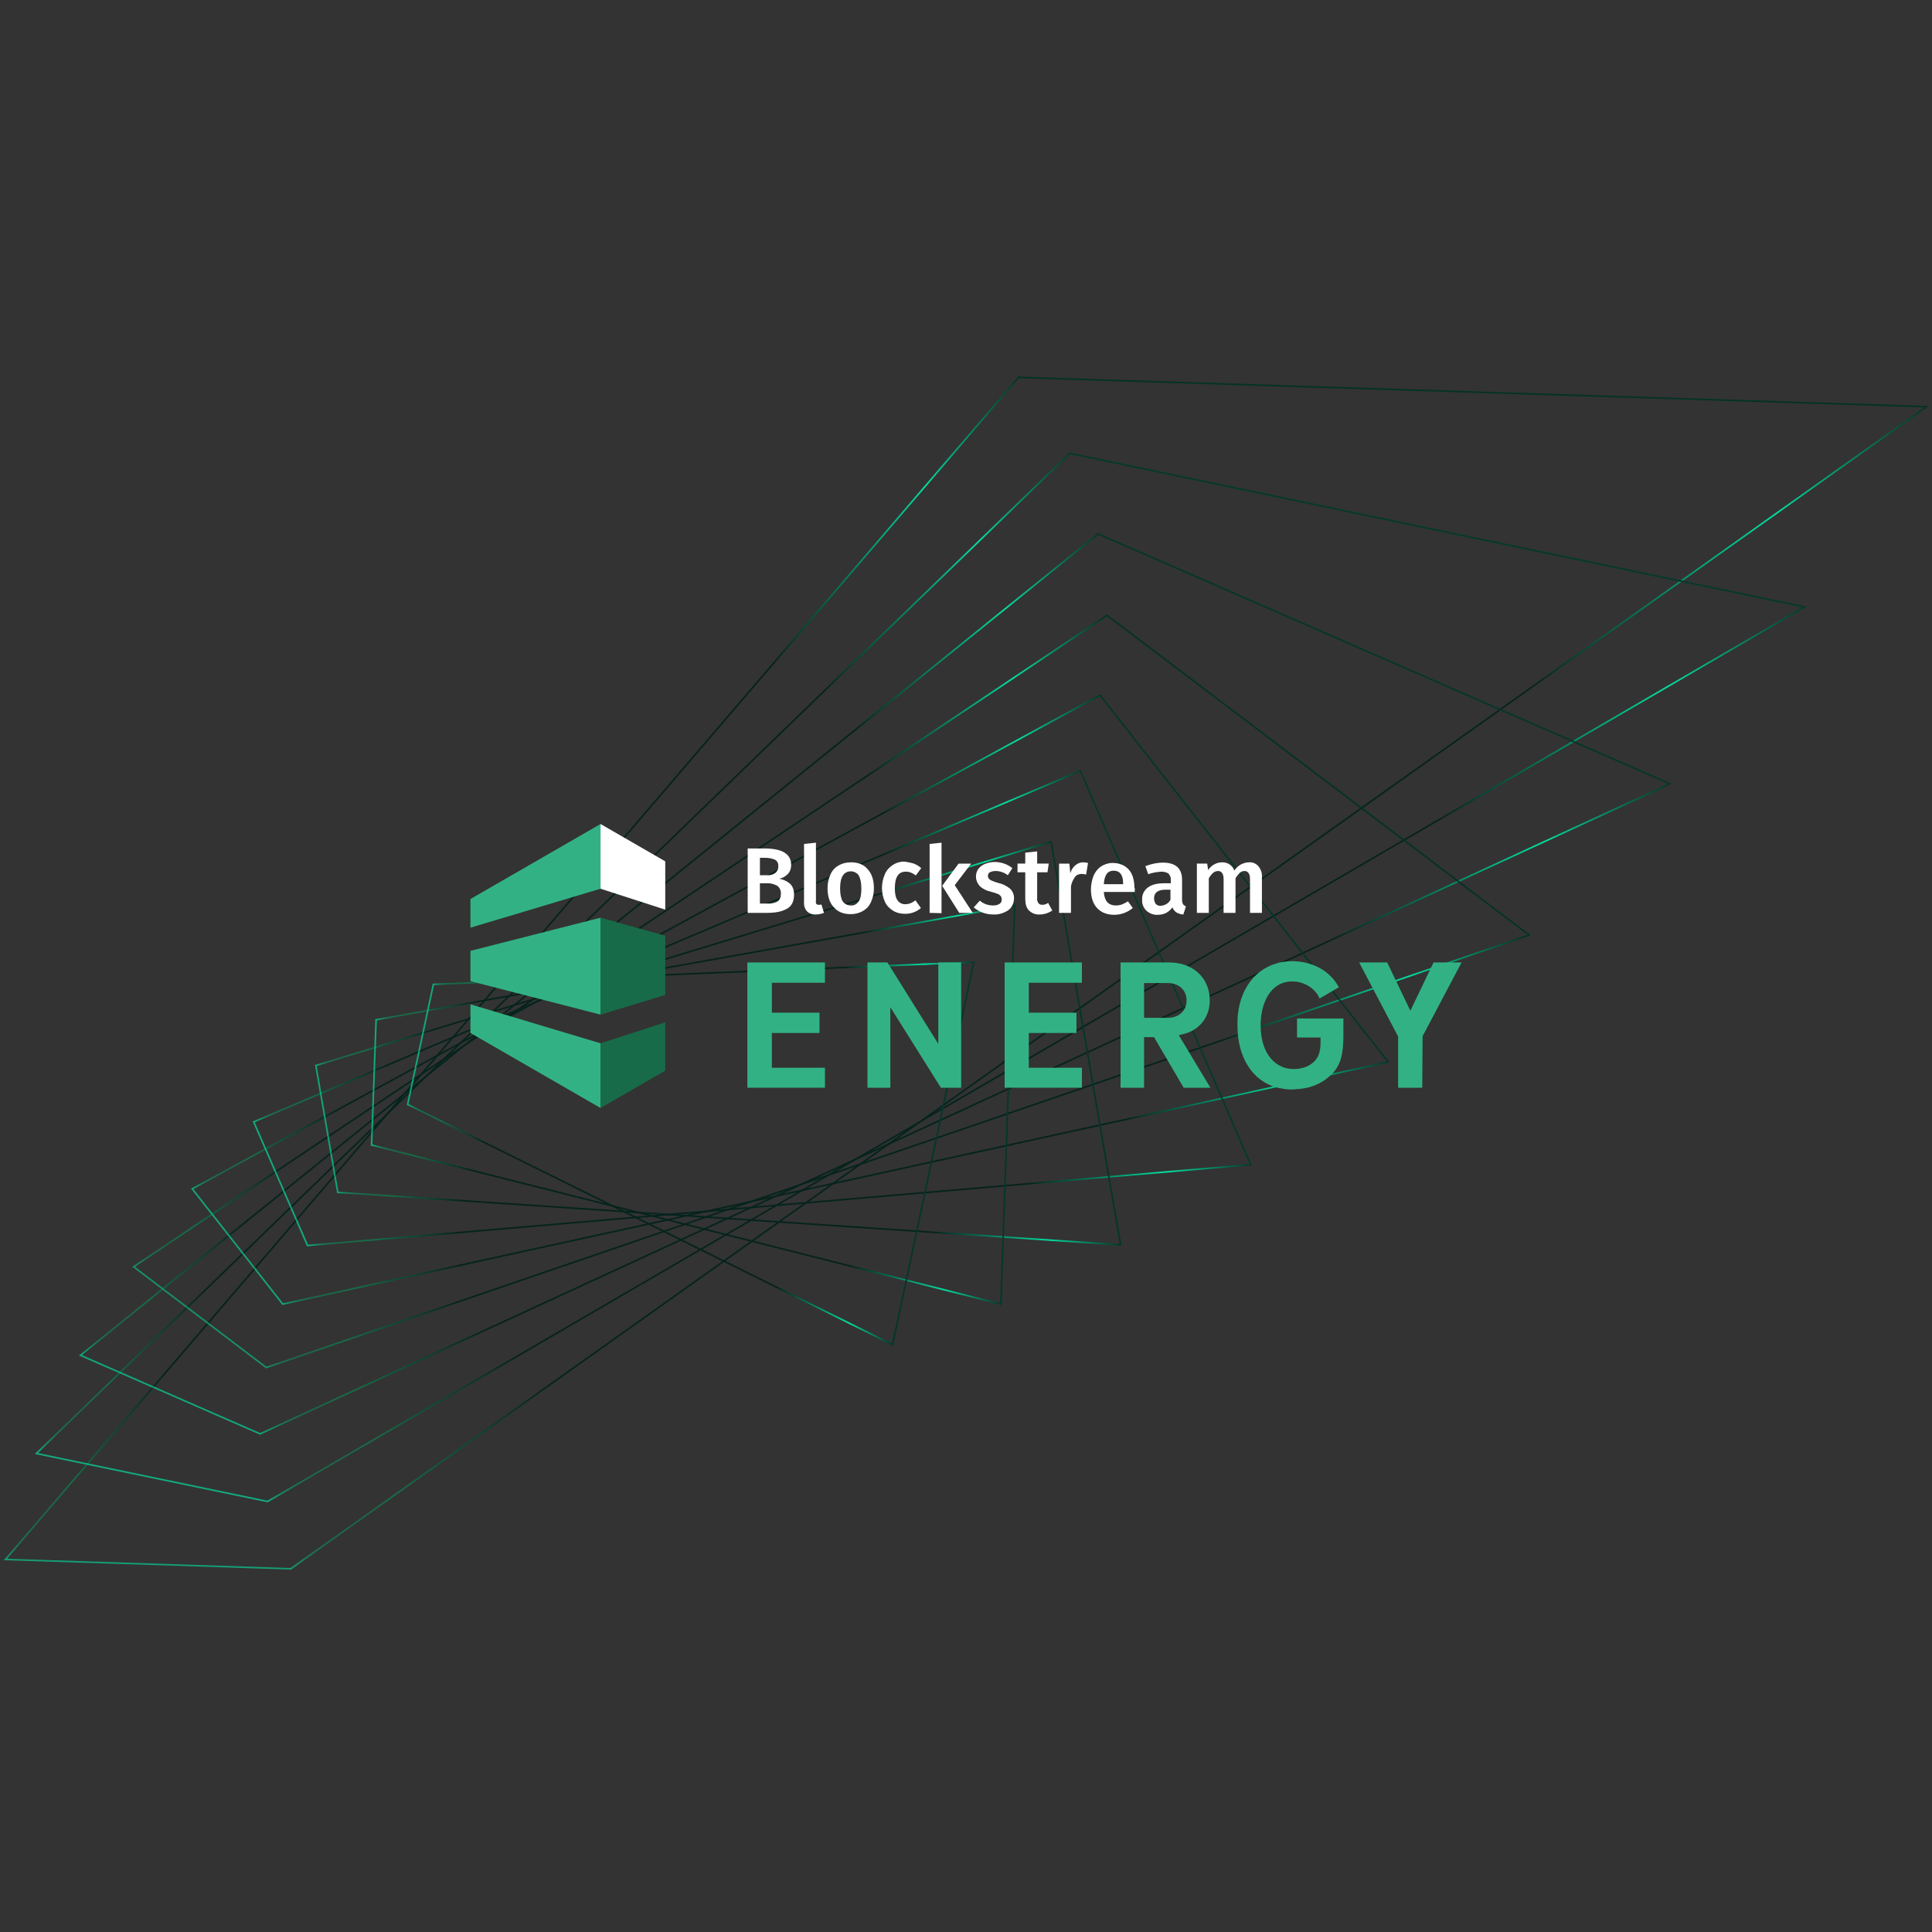 <?xml version="1.0" encoding="utf-8"?>
<!-- Generator: Adobe Illustrator 25.3.1, SVG Export Plug-In . SVG Version: 6.00 Build 0)  -->
<svg version="1.1" id="Layer_1" xmlns="http://www.w3.org/2000/svg" xmlns:xlink="http://www.w3.org/1999/xlink" x="0px" y="0px"
	 viewBox="0 0 600 600" style="enable-background:new 0 0 600 600;" xml:space="preserve">
<rect x="0" y="0" width="600" height="600" fill="#333333" stroke="none"/>
<style type="text/css">
	.st0{fill:none;stroke:url(#SVGID_1_);stroke-width:0.5;}
	.st1{fill:none;stroke:url(#SVGID_2_);stroke-width:0.5;}
	.st2{fill:none;stroke:url(#SVGID_3_);stroke-width:0.5;}
	.st3{fill:none;stroke:url(#SVGID_4_);stroke-width:0.5;}
	.st4{fill:none;stroke:url(#SVGID_5_);stroke-width:0.5;}
	.st5{fill:none;stroke:url(#SVGID_6_);stroke-width:0.5;}
	.st6{fill:none;stroke:url(#SVGID_7_);stroke-width:0.5;}
	.st7{fill:none;stroke:url(#SVGID_8_);stroke-width:0.5;}
	.st8{fill:none;stroke:url(#SVGID_9_);stroke-width:0.5;}
	.st9{fill:#32B284;}
	.st10{fill:#FFFFFF;}
	.st11{fill:#186B49;}
</style>
<g>
	<g id="Layer_10">
		<g>
			
				<linearGradient id="SVGID_1_" gradientUnits="userSpaceOnUse" x1="-1728.697" y1="-5604.438" x2="-1565.44" y2="-5604.438" gradientTransform="matrix(2.527 -2.237 -2.322 -7.473627e-02 -8602.803 -3799.131)">
				<stop  offset="0" style="stop-color:#05DD9F;stop-opacity:0.7"/>
				<stop  offset="3.847468e-03" style="stop-color:#0AC18A;stop-opacity:0.717"/>
				<stop  offset="8.570656e-03" style="stop-color:#0EA676;stop-opacity:0.737"/>
				<stop  offset="1.400079e-02" style="stop-color:#129065;stop-opacity:0.76"/>
				<stop  offset="2.034447e-02" style="stop-color:#157F58;stop-opacity:0.787"/>
				<stop  offset="2.818956e-02" style="stop-color:#177450;stop-opacity:0.821"/>
				<stop  offset="3.919579e-02" style="stop-color:#186D4A;stop-opacity:0.869"/>
				<stop  offset="6.975069e-02" style="stop-color:#186B49"/>
				<stop  offset="0.102" style="stop-color:#115038"/>
				<stop  offset="0.161" style="stop-color:#05231C"/>
				<stop  offset="0.76" style="stop-color:#05231C"/>
				<stop  offset="0.908" style="stop-color:#05DD9F"/>
				<stop  offset="1" style="stop-color:#053226"/>
			</linearGradient>
			<polygon class="st0" points="90.3,487.2 1.7,484.3 316.3,117.2 598.3,126.3 			"/>
		</g>
	</g>
	<g id="Layer_9">
		<g>
			
				<linearGradient id="SVGID_2_" gradientUnits="userSpaceOnUse" x1="-1348.63" y1="-4930.185" x2="-1185.374" y2="-4930.185" gradientTransform="matrix(2.452 -1.808 -1.88 -0.393 -5914.294 -3917.15)">
				<stop  offset="0" style="stop-color:#05DD9F;stop-opacity:0.7"/>
				<stop  offset="3.847468e-03" style="stop-color:#0AC18A;stop-opacity:0.717"/>
				<stop  offset="8.570656e-03" style="stop-color:#0EA676;stop-opacity:0.737"/>
				<stop  offset="1.400079e-02" style="stop-color:#129065;stop-opacity:0.76"/>
				<stop  offset="2.034447e-02" style="stop-color:#157F58;stop-opacity:0.787"/>
				<stop  offset="2.818956e-02" style="stop-color:#177450;stop-opacity:0.821"/>
				<stop  offset="3.919579e-02" style="stop-color:#186D4A;stop-opacity:0.869"/>
				<stop  offset="6.975069e-02" style="stop-color:#186B49"/>
				<stop  offset="0.102" style="stop-color:#115038"/>
				<stop  offset="0.161" style="stop-color:#05231C"/>
				<stop  offset="0.76" style="stop-color:#05231C"/>
				<stop  offset="0.908" style="stop-color:#05DD9F"/>
				<stop  offset="1" style="stop-color:#053226"/>
			</linearGradient>
			<polygon class="st1" points="83.1,466.3 11.3,451.4 332.2,140.8 560.4,188.5 			"/>
		</g>
	</g>
	<g id="Layer_8">
		<g>
			
				<linearGradient id="SVGID_3_" gradientUnits="userSpaceOnUse" x1="-1015.299" y1="-4173.607" x2="-852.06" y2="-4173.607" gradientTransform="matrix(2.316 -1.404 -1.463 -0.639 -3702.471 -3659.354)">
				<stop  offset="0" style="stop-color:#05DD9F;stop-opacity:0.7"/>
				<stop  offset="3.847468e-03" style="stop-color:#0AC18A;stop-opacity:0.717"/>
				<stop  offset="8.570656e-03" style="stop-color:#0EA676;stop-opacity:0.737"/>
				<stop  offset="1.400079e-02" style="stop-color:#129065;stop-opacity:0.76"/>
				<stop  offset="2.034447e-02" style="stop-color:#157F58;stop-opacity:0.787"/>
				<stop  offset="2.818956e-02" style="stop-color:#177450;stop-opacity:0.821"/>
				<stop  offset="3.919579e-02" style="stop-color:#186D4A;stop-opacity:0.869"/>
				<stop  offset="6.975069e-02" style="stop-color:#186B49"/>
				<stop  offset="0.102" style="stop-color:#115038"/>
				<stop  offset="0.161" style="stop-color:#05231C"/>
				<stop  offset="0.76" style="stop-color:#05231C"/>
				<stop  offset="0.908" style="stop-color:#05DD9F"/>
				<stop  offset="1" style="stop-color:#053226"/>
			</linearGradient>
			<polygon class="st2" points="80.8,445.3 25,420.9 341,165.8 518.6,243.4 			"/>
		</g>
	</g>
	<g id="Layer_7">
		<g>
			
				<linearGradient id="SVGID_4_" gradientUnits="userSpaceOnUse" x1="-752.082" y1="-3343.25" x2="-588.823" y2="-3343.25" gradientTransform="matrix(2.134 -1.034 -1.08 -0.819 -1945.036 -3104.933)">
				<stop  offset="0" style="stop-color:#05DD9F;stop-opacity:0.7"/>
				<stop  offset="3.847468e-03" style="stop-color:#0AC18A;stop-opacity:0.717"/>
				<stop  offset="8.570656e-03" style="stop-color:#0EA676;stop-opacity:0.737"/>
				<stop  offset="1.400079e-02" style="stop-color:#129065;stop-opacity:0.76"/>
				<stop  offset="2.034447e-02" style="stop-color:#157F58;stop-opacity:0.787"/>
				<stop  offset="2.818956e-02" style="stop-color:#177450;stop-opacity:0.821"/>
				<stop  offset="3.919579e-02" style="stop-color:#186D4A;stop-opacity:0.869"/>
				<stop  offset="6.975069e-02" style="stop-color:#186B49"/>
				<stop  offset="0.102" style="stop-color:#115038"/>
				<stop  offset="0.161" style="stop-color:#05231C"/>
				<stop  offset="0.76" style="stop-color:#05231C"/>
				<stop  offset="0.908" style="stop-color:#05DD9F"/>
				<stop  offset="1" style="stop-color:#053226"/>
			</linearGradient>
			<polygon class="st3" points="82.7,424.7 41.5,393.4 343.8,191.1 474.9,290.4 			"/>
		</g>
	</g>
	<g id="Layer_6">
		<g>
			
				<linearGradient id="SVGID_5_" gradientUnits="userSpaceOnUse" x1="-585.446" y1="-2453.815" x2="-422.2" y2="-2453.815" gradientTransform="matrix(1.921 -0.702 -0.737 -0.939 -610.021 -2327.295)">
				<stop  offset="0" style="stop-color:#05DD9F;stop-opacity:0.7"/>
				<stop  offset="3.847468e-03" style="stop-color:#0AC18A;stop-opacity:0.717"/>
				<stop  offset="8.570656e-03" style="stop-color:#0EA676;stop-opacity:0.737"/>
				<stop  offset="1.400079e-02" style="stop-color:#129065;stop-opacity:0.76"/>
				<stop  offset="2.034447e-02" style="stop-color:#157F58;stop-opacity:0.787"/>
				<stop  offset="2.818956e-02" style="stop-color:#177450;stop-opacity:0.821"/>
				<stop  offset="3.919579e-02" style="stop-color:#186D4A;stop-opacity:0.869"/>
				<stop  offset="6.975069e-02" style="stop-color:#186B49"/>
				<stop  offset="0.102" style="stop-color:#115038"/>
				<stop  offset="0.161" style="stop-color:#05231C"/>
				<stop  offset="0.76" style="stop-color:#05231C"/>
				<stop  offset="0.908" style="stop-color:#05DD9F"/>
				<stop  offset="1" style="stop-color:#053226"/>
			</linearGradient>
			<polygon class="st4" points="87.8,405 59.7,369.2 341.6,215.9 431.1,329.8 			"/>
		</g>
	</g>
	<g id="Layer_5">
		<g>
			
				<linearGradient id="SVGID_6_" gradientUnits="userSpaceOnUse" x1="-544.548" y1="-1525.404" x2="-381.303" y2="-1525.404" gradientTransform="matrix(1.688 -0.412 -0.436 -1.007 341.582 -1392.817)">
				<stop  offset="0" style="stop-color:#05DD9F;stop-opacity:0.7"/>
				<stop  offset="3.847468e-03" style="stop-color:#0AC18A;stop-opacity:0.717"/>
				<stop  offset="8.570656e-03" style="stop-color:#0EA676;stop-opacity:0.737"/>
				<stop  offset="1.400079e-02" style="stop-color:#129065;stop-opacity:0.76"/>
				<stop  offset="2.034447e-02" style="stop-color:#157F58;stop-opacity:0.787"/>
				<stop  offset="2.818956e-02" style="stop-color:#177450;stop-opacity:0.821"/>
				<stop  offset="3.919579e-02" style="stop-color:#186D4A;stop-opacity:0.869"/>
				<stop  offset="6.975069e-02" style="stop-color:#186B49"/>
				<stop  offset="0.102" style="stop-color:#115038"/>
				<stop  offset="0.161" style="stop-color:#05231C"/>
				<stop  offset="0.76" style="stop-color:#05231C"/>
				<stop  offset="0.908" style="stop-color:#05DD9F"/>
				<stop  offset="1" style="stop-color:#053226"/>
			</linearGradient>
			<polygon class="st5" points="95.5,386.8 78.8,348.4 335.5,239.4 388.4,361.7 			"/>
		</g>
	</g>
	<g id="Layer_4">
		<g>
			
				<linearGradient id="SVGID_7_" gradientUnits="userSpaceOnUse" x1="-660.172" y1="-584.184" x2="-496.916" y2="-584.184" gradientTransform="matrix(1.448 -0.164 -0.178 -1.032 953.143 -360.048)">
				<stop  offset="0" style="stop-color:#05DD9F;stop-opacity:0.7"/>
				<stop  offset="3.847468e-03" style="stop-color:#0AC18A;stop-opacity:0.717"/>
				<stop  offset="8.570656e-03" style="stop-color:#0EA676;stop-opacity:0.737"/>
				<stop  offset="1.400079e-02" style="stop-color:#129065;stop-opacity:0.76"/>
				<stop  offset="2.034447e-02" style="stop-color:#157F58;stop-opacity:0.787"/>
				<stop  offset="2.818956e-02" style="stop-color:#177450;stop-opacity:0.821"/>
				<stop  offset="3.919579e-02" style="stop-color:#186D4A;stop-opacity:0.869"/>
				<stop  offset="6.975069e-02" style="stop-color:#186B49"/>
				<stop  offset="0.102" style="stop-color:#115038"/>
				<stop  offset="0.161" style="stop-color:#05231C"/>
				<stop  offset="0.76" style="stop-color:#05231C"/>
				<stop  offset="0.908" style="stop-color:#05DD9F"/>
				<stop  offset="1" style="stop-color:#053226"/>
			</linearGradient>
			<polygon class="st6" points="104.9,370.3 98.1,330.9 326.4,261.4 348,386.6 			"/>
		</g>
	</g>
	<g id="Layer_3">
		<g>
			
				<linearGradient id="SVGID_8_" gradientUnits="userSpaceOnUse" x1="-964.581" y1="336.876" x2="-801.328" y2="336.876" gradientTransform="matrix(1.209 4.231946e-02 3.567425e-02 -1.019 1270.264 720.441)">
				<stop  offset="0" style="stop-color:#05DD9F;stop-opacity:0.7"/>
				<stop  offset="3.847468e-03" style="stop-color:#0AC18A;stop-opacity:0.717"/>
				<stop  offset="8.570656e-03" style="stop-color:#0EA676;stop-opacity:0.737"/>
				<stop  offset="1.400079e-02" style="stop-color:#129065;stop-opacity:0.76"/>
				<stop  offset="2.034447e-02" style="stop-color:#157F58;stop-opacity:0.787"/>
				<stop  offset="2.818956e-02" style="stop-color:#177450;stop-opacity:0.821"/>
				<stop  offset="3.919579e-02" style="stop-color:#186D4A;stop-opacity:0.869"/>
				<stop  offset="6.975069e-02" style="stop-color:#186B49"/>
				<stop  offset="0.102" style="stop-color:#115038"/>
				<stop  offset="0.161" style="stop-color:#05231C"/>
				<stop  offset="0.76" style="stop-color:#05231C"/>
				<stop  offset="0.908" style="stop-color:#05DD9F"/>
				<stop  offset="1" style="stop-color:#053226"/>
			</linearGradient>
			<polygon class="st7" points="115.4,355.6 116.8,316.7 315.1,281.2 310.8,405 			"/>
		</g>
	</g>
	<g id="Layer_2_1_">
		<g>
			
				<linearGradient id="SVGID_9_" gradientUnits="userSpaceOnUse" x1="-1490.608" y1="1198.154" x2="-1327.353" y2="1198.154" gradientTransform="matrix(0.978 0.208 0.208 -0.978 1339.101 1806.263)">
				<stop  offset="0" style="stop-color:#05DD9F;stop-opacity:0.7"/>
				<stop  offset="3.847468e-03" style="stop-color:#0AC18A;stop-opacity:0.717"/>
				<stop  offset="8.570656e-03" style="stop-color:#0EA676;stop-opacity:0.737"/>
				<stop  offset="1.400079e-02" style="stop-color:#129065;stop-opacity:0.76"/>
				<stop  offset="2.034447e-02" style="stop-color:#157F58;stop-opacity:0.787"/>
				<stop  offset="2.818956e-02" style="stop-color:#177450;stop-opacity:0.821"/>
				<stop  offset="3.919579e-02" style="stop-color:#186D4A;stop-opacity:0.869"/>
				<stop  offset="6.975069e-02" style="stop-color:#186B49"/>
				<stop  offset="0.102" style="stop-color:#115038"/>
				<stop  offset="0.161" style="stop-color:#05231C"/>
				<stop  offset="0.76" style="stop-color:#05231C"/>
				<stop  offset="0.908" style="stop-color:#05DD9F"/>
				<stop  offset="1" style="stop-color:#053226"/>
			</linearGradient>
			<polygon class="st8" points="126.6,343 134.6,305.7 302.4,298.8 277.2,417.6 			"/>
		</g>
	</g>
</g>
<g>
	<g>
		<polygon class="st9" points="256.2,305.2 256.2,298.9 232.1,298.9 232.1,337.8 256.2,337.8 256.2,331.6 239.7,331.6 239.7,320.8 
			254.5,320.8 254.5,314.5 239.7,314.5 239.7,305.2 		"/>
		<polygon class="st9" points="298.5,337.8 298.5,298.9 291.4,298.9 291.4,324.2 275.6,298.9 269.4,298.9 269.4,337.8 276.5,337.8 
			276.5,312.8 292.2,337.8 		"/>
		<polygon class="st9" points="336,305.2 336,298.9 312,298.9 312,337.8 336,337.8 336,331.6 319.5,331.6 319.5,320.8 334.3,320.8 
			334.3,314.5 319.5,314.5 319.5,305.2 		"/>
		<polygon class="st9" points="445.2,298.9 438,313.9 430.8,298.9 422.1,298.9 434.2,321.9 434.2,337.8 441.7,337.8 441.8,321.8 
			453.9,298.9 		"/>
		<g>
			<g>
				<path class="st10" d="M245.3,274.4c0.8,0.7,1.3,1.9,1.3,3.4c0,2.1-0.7,3.6-2.2,4.4c-1.5,0.9-3.5,1.3-6.2,1.3h-6v-20h5.2
					c5.5,0,8.3,1.7,8.3,5.1c0,1.1-0.3,2.1-1.1,2.9c-0.7,0.7-1.6,1.2-2.6,1.4C243.2,273.1,244.3,273.6,245.3,274.4z M236,271.8h2.3
					c0.9,0.1,1.8-0.2,2.5-0.7c0.6-0.5,1-1.3,0.9-2.1c0.1-0.8-0.3-1.6-1-2c-0.9-0.4-2-0.6-3-0.6H236L236,271.8L236,271.8z M241.4,280
					c0.7-0.4,1.1-1.2,1.1-2.4c0.1-0.9-0.3-1.9-1.1-2.5c-0.9-0.5-1.9-0.8-2.9-0.8H236v6.3h2.2C239.3,280.7,240.4,280.5,241.4,280
					L241.4,280z"/>
				<path class="st10" d="M253.5,280.7c0.2,0.2,0.4,0.3,0.7,0.3c0.3,0,0.6,0,0.9-0.1l0.8,2.6c-0.8,0.3-1.7,0.5-2.6,0.5
					c-1,0.1-2-0.3-2.7-1c-0.7-0.8-1-1.9-0.9-2.9v-18l3.7-0.4v18.1C253.3,280.1,253.4,280.4,253.5,280.7z"/>
				<path class="st10" d="M269.5,270c1.3,1.4,1.9,3.4,1.9,5.9c0,1.5-0.3,2.9-0.9,4.2c-0.5,1.2-1.4,2.2-2.5,2.8c-1.2,0.7-2.5,1-3.8,1
					c-2.3,0-4-0.7-5.3-2.2c-1.3-1.4-1.9-3.4-1.9-5.9c0-1.5,0.3-2.9,0.9-4.2c0.5-1.2,1.4-2.2,2.5-2.8c1.2-0.7,2.5-1,3.9-1
					C266.5,267.8,268.3,268.5,269.5,270z M260.9,275.9c0,1.8,0.3,3.2,0.8,4c0.5,0.8,1.5,1.3,2.5,1.3c1,0.1,1.9-0.4,2.5-1.3
					c0.6-0.9,0.8-2.2,0.8-4s-0.3-3.1-0.8-4c-0.5-0.8-1.5-1.3-2.4-1.3C262,270.6,260.9,272.4,260.9,275.9L260.9,275.9L260.9,275.9z"
					/>
				<path class="st10" d="M283.8,268.2c0.8,0.3,1.6,0.8,2.3,1.4l-1.7,2.3c-0.4-0.4-0.9-0.6-1.5-0.9c-0.5-0.2-1-0.3-1.6-0.3
					c-2.3,0-3.4,1.7-3.4,5.2c0,1.8,0.3,3,0.9,3.8c0.6,0.8,1.6,1.2,2.5,1.1c0.5,0,1-0.1,1.5-0.3c0.5-0.2,1-0.5,1.5-0.9l1.7,2.4
					c-1.4,1.2-3.1,1.8-4.9,1.8c-1.3,0-2.7-0.3-3.8-1c-1.1-0.7-2-1.6-2.5-2.8c-0.6-1.3-0.9-2.8-0.9-4.2c0-1.5,0.3-2.9,0.9-4.3
					c0.5-1.2,1.4-2.2,2.5-2.9c1.1-0.7,2.5-1.1,3.8-1C282,267.8,282.9,267.9,283.8,268.2z"/>
				<path class="st10" d="M288.7,283.5v-21.4l3.7-0.4v21.9L288.7,283.5z M302.1,283.5h-4.2l-5.3-8.4l5.1-6.9h3.9l-5.1,6.7
					L302.1,283.5z"/>
				<path class="st10" d="M314.4,269.6l-1.4,2.2c-1.1-0.8-2.4-1.3-3.8-1.3c-0.6,0-1.2,0.1-1.8,0.4c-0.4,0.2-0.6,0.7-0.6,1.1
					c0,0.3,0.1,0.6,0.3,0.9c0.3,0.3,0.6,0.5,0.9,0.6c0.7,0.3,1.3,0.5,2,0.7c1.4,0.3,2.6,0.9,3.7,1.8c0.8,0.8,1.3,1.9,1.2,3.1
					c0,1.4-0.7,2.8-1.8,3.6c-1.4,0.9-3,1.4-4.6,1.3c-1.2,0-2.3-0.2-3.4-0.6c-1-0.4-1.9-0.9-2.7-1.6l1.9-2.1c1.1,1,2.6,1.5,4.1,1.5
					c0.7,0,1.4-0.1,2-0.5c0.5-0.3,0.7-0.8,0.7-1.3c0-0.4-0.1-0.8-0.3-1.1c-0.3-0.3-0.6-0.6-1-0.7c-0.7-0.3-1.5-0.5-2.2-0.7
					c-1.3-0.3-2.5-0.9-3.4-1.8c-0.7-0.8-1.1-1.8-1.1-2.9c0-0.8,0.2-1.6,0.7-2.3c0.5-0.7,1.3-1.3,2.1-1.6c1-0.4,2-0.6,3.1-0.6
					C310.9,267.7,312.9,268.4,314.4,269.6z"/>
				<path class="st10" d="M324.9,283.7c-0.7,0.2-1.3,0.3-2,0.3c-1.3,0.1-2.5-0.4-3.4-1.3c-0.8-0.8-1.1-2.1-1.1-3.7v-8.1h-2.4v-2.7
					h2.4v-3.4l3.7-0.4v3.8h3.6l-0.4,2.7h-3.2v8c-0.1,0.6,0.1,1.1,0.4,1.6c0.3,0.4,0.8,0.5,1.2,0.5c0.6,0,1.3-0.2,1.8-0.6l1.3,2.4
					C326.1,283.2,325.5,283.5,324.9,283.7z"/>
				<path class="st10" d="M337.9,268l-0.6,3.6c-0.4-0.1-0.9-0.2-1.4-0.2c-0.8,0-1.6,0.3-2.1,1c-0.6,0.9-1.1,1.9-1.2,3v8.1h-3.7
					v-15.3h3.2l0.3,3c0.3-1,0.8-1.9,1.6-2.5c0.7-0.6,1.5-0.9,2.4-0.9C336.9,267.8,337.4,267.9,337.9,268z"/>
				<path class="st10" d="M352.4,277h-9.6c0.1,1.5,0.5,2.5,1.1,3.2c0.7,0.7,1.6,1,2.6,1c0.7,0,1.3-0.1,1.9-0.3
					c0.7-0.3,1.3-0.6,1.9-1l1.5,2.1c-1.6,1.3-3.6,2.1-5.7,2.1c-2.3,0-4.1-0.7-5.4-2.1c-1.3-1.4-1.9-3.4-1.9-5.8
					c0-1.4,0.3-2.9,0.8-4.2c0.5-1.2,1.3-2.2,2.3-2.9c1.1-0.7,2.3-1.1,3.6-1.1c2.1,0,3.8,0.7,5,2s1.8,3.3,1.8,5.7
					C352.5,275.7,352.4,276.2,352.4,277z M348.8,274.4c0-2.7-1-4-3-4c-0.8,0-1.6,0.3-2.1,1c-0.5,0.7-0.8,1.7-0.9,3.2h6L348.8,274.4
					L348.8,274.4z"/>
				<path class="st10" d="M367.4,280.8c0.2,0.3,0.5,0.5,0.9,0.7l-0.8,2.5c-0.7,0-1.5-0.3-2.1-0.6c-0.6-0.4-1-0.9-1.3-1.6
					c-0.5,0.7-1.2,1.3-1.9,1.7c-0.8,0.4-1.7,0.6-2.6,0.6c-1.3,0.1-2.6-0.4-3.6-1.3c-0.9-0.9-1.4-2.1-1.3-3.4
					c-0.1-1.5,0.6-2.9,1.8-3.8c1.2-0.9,2.9-1.3,5.2-1.3h1.9v-0.9c0.1-0.8-0.2-1.5-0.7-2.1c-0.6-0.4-1.4-0.6-2.2-0.6
					c-1.4,0.1-2.8,0.3-4.1,0.8l-0.9-2.5c1.8-0.7,3.6-1.1,5.5-1.1c3.9,0,5.9,1.8,5.9,5.3v6.4C367.1,279.9,367.2,280.4,367.4,280.8z
					 M363.5,279.4v-3.1H362c-2.4,0-3.6,0.9-3.6,2.7c0,0.6,0.2,1.2,0.5,1.7c0.4,0.4,1,0.7,1.6,0.6C361.8,281.2,363,280.5,363.5,279.4
					L363.5,279.4z"/>
				<path class="st10" d="M390.8,269c0.8,1,1.2,2.2,1.1,3.4v11.1h-3.7V273c0-1.6-0.6-2.5-1.7-2.5c-0.6,0-1.1,0.2-1.5,0.6
					c-0.5,0.5-1,1.1-1.3,1.7v10.7h-3.7V273c0-1.6-0.6-2.5-1.7-2.5c-0.6,0-1.1,0.2-1.6,0.6c-0.5,0.5-1,1.1-1.3,1.7v10.7h-3.7v-15.3
					h3.2l0.3,2c1-1.5,2.6-2.4,4.4-2.4c0.8,0,1.6,0.2,2.3,0.7c0.7,0.5,1.2,1.1,1.4,1.9c0.5-0.8,1.2-1.4,2-1.9
					c0.8-0.4,1.7-0.7,2.6-0.7C389,267.7,390.1,268.2,390.8,269z"/>
			</g>
		</g>
		<path class="st9" d="M367.6,337.8h8.3l-9.8-16.3l0.3-0.1c0.9-0.2,1.6-0.4,2.3-0.6c4.4-1.6,7-5.4,7-10.1c0-7-5.2-11.8-12.6-11.8
			H348v38.9h7.3v-15.7h3.1L367.6,337.8z M355.3,305.3h7.4c3.4,0,5.8,2.2,5.8,5.4c0,3.2-2.4,5.4-5.8,5.4h-7.4V305.3z"/>
		<path class="st9" d="M403,338.2C403.1,338.2,403.1,338.2,403,338.2c0.2,0,0.2,0,0.3,0c4.1-0.3,7.5-1.9,10.2-4.5
			c2.7-2.7,3.7-6,3.7-11.9v-5.5h-14.4v5.9h7.3v1.8c0,2.4-0.6,4.3-1.9,5.6c-1.6,1.6-3.5,2.1-4.9,2.3c-0.6,0.1-1.2,0.1-1.7,0.1
			c-5,0-10.1-4.2-10.1-13.6c0-6.8,3-13.6,9.8-13.6c0.5,0,1,0,1.5,0.1c2.7,0.4,5.8,2.2,7,5.2l6-3.5c-1-1.9-4.4-7.1-12.6-8l-0.3,0
			c-0.6-0.1-1.2-0.1-1.7-0.1c-1.3,0-2.5,0.2-3.8,0.4l-0.3,0.1c-0.2,0.1-0.5,0.1-0.7,0.2c-7.6,2.2-12.3,9.6-12.1,19.3
			c0,9.9,4.7,17.3,12.4,19.3l0.1,0c0.2,0,0.3,0.1,0.5,0.1l0.1,0c0.5,0.1,1,0.2,1.5,0.3l0.1,0C400.5,338.4,401.6,338.4,403,338.2
			C403,338.2,403,338.2,403,338.2z"/>
	</g>
	<g>
		<polygon class="st9" points="146.1,311.9 146.1,320.8 186.5,344.1 186.5,324 		"/>
		<polygon class="st11" points="186.5,344.1 206.6,332.5 206.6,317.5 186.5,324 		"/>
		<polygon class="st9" points="146.1,288.1 146.1,279.2 186.5,255.9 186.5,276 		"/>
		<polygon class="st10" points="186.5,255.9 206.6,267.5 206.6,282.5 186.5,276 		"/>
		<polygon class="st9" points="146.1,304.7 146.1,295.3 186.5,285 186.5,315.1 		"/>
		<polygon class="st11" points="186.5,315.1 206.6,309 206.6,290.6 186.5,285 		"/>
	</g>
</g>
</svg>
